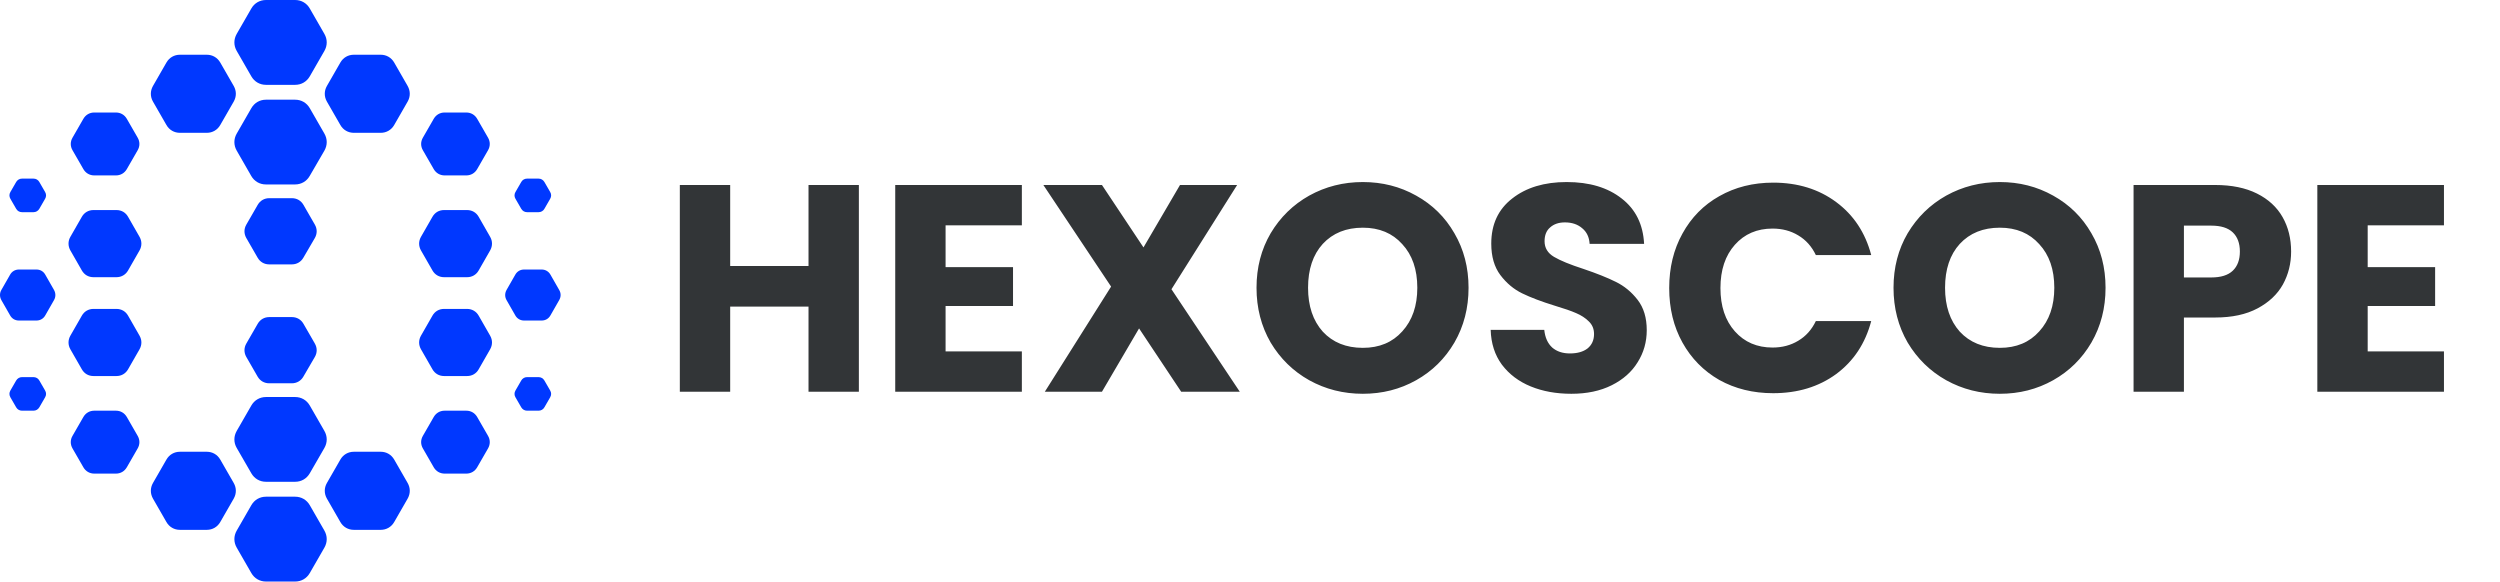 <svg width="421" height="98" viewBox="0 0 421 98" fill="none" xmlns="http://www.w3.org/2000/svg">
<path fill-rule="evenodd" clip-rule="evenodd" d="M39.863 89.354L42.322 85.079C42.844 84.17 43.748 83.644 44.794 83.644H49.697C50.743 83.644 51.647 84.17 52.17 85.079L54.628 89.354C55.151 90.263 55.151 91.314 54.628 92.223L52.17 96.497C51.647 97.406 50.743 97.931 49.697 97.931H44.794C43.748 97.931 42.844 97.406 42.322 96.497L39.863 92.223C39.34 91.314 39.34 90.263 39.863 89.354Z" fill="#0038FF"/>
<path fill-rule="evenodd" clip-rule="evenodd" d="M39.863 72.568L42.322 68.294C42.844 67.384 43.748 66.859 44.794 66.859H49.697C50.743 66.859 51.647 67.384 52.17 68.294L54.628 72.568C55.151 73.477 55.151 74.528 54.628 75.436L52.17 79.697C51.647 80.606 50.743 81.132 49.697 81.132H44.794C43.748 81.132 42.844 80.606 42.322 79.697L39.863 75.436C39.34 74.528 39.34 73.491 39.863 72.568Z" fill="#0038FF"/>
<path fill-rule="evenodd" clip-rule="evenodd" d="M39.863 22.498L42.322 18.223C42.844 17.314 43.748 16.789 44.794 16.789H49.697C50.743 16.789 51.647 17.314 52.17 18.223L54.628 22.498C55.151 23.407 55.151 24.458 54.628 25.367L52.156 29.627C51.633 30.536 50.729 31.061 49.683 31.061H44.78C43.734 31.061 42.83 30.536 42.307 29.627L39.863 25.367C39.34 24.458 39.34 23.407 39.863 22.498Z" fill="#0038FF"/>
<path fill-rule="evenodd" clip-rule="evenodd" d="M39.863 5.709L42.322 1.434C42.844 0.525 43.748 0 44.794 0H49.697C50.743 0 51.647 0.525 52.17 1.434L54.628 5.709C55.151 6.618 55.151 7.669 54.628 8.578L52.17 12.852C51.647 13.761 50.743 14.287 49.697 14.287H44.794C43.748 14.287 42.844 13.761 42.322 12.852L39.863 8.578C39.34 7.669 39.34 6.632 39.863 5.709Z" fill="#0038FF"/>
<path fill-rule="evenodd" clip-rule="evenodd" d="M25.763 81.33L28.024 77.397C28.504 76.559 29.338 76.076 30.299 76.076H34.82C35.781 76.076 36.615 76.559 37.095 77.397L39.356 81.33C39.837 82.168 39.837 83.134 39.356 83.972L37.095 87.906C36.615 88.743 35.781 89.226 34.82 89.226H30.299C29.338 89.226 28.504 88.743 28.024 87.906L25.763 83.972C25.283 83.134 25.283 82.168 25.763 81.33Z" fill="#0038FF"/>
<path fill-rule="evenodd" clip-rule="evenodd" d="M25.763 14.471L28.024 10.537C28.504 9.699 29.338 9.217 30.299 9.217H34.82C35.781 9.217 36.615 9.699 37.095 10.537L39.356 14.471C39.837 15.309 39.837 16.275 39.356 17.113L37.095 21.046C36.615 21.884 35.781 22.367 34.82 22.367H30.299C29.338 22.367 28.504 21.884 28.024 21.046L25.763 17.113C25.283 16.275 25.283 15.323 25.763 14.471Z" fill="#0038FF"/>
<path fill-rule="evenodd" clip-rule="evenodd" d="M12.215 73.392L14.038 70.225C14.434 69.543 15.098 69.16 15.875 69.16H19.52C20.297 69.16 20.961 69.543 21.357 70.225L23.18 73.392C23.576 74.074 23.576 74.841 23.18 75.522L21.357 78.689C20.961 79.371 20.297 79.755 19.52 79.755H15.875C15.098 79.755 14.434 79.371 14.038 78.689L12.215 75.522C11.819 74.841 11.819 74.06 12.215 73.392Z" fill="#0038FF"/>
<path fill-rule="evenodd" clip-rule="evenodd" d="M11.846 56.537L13.782 53.157C14.192 52.433 14.912 52.021 15.732 52.021H19.618C20.451 52.021 21.158 52.433 21.568 53.157L23.503 56.537C23.913 57.261 23.913 58.085 23.503 58.81L21.568 62.189C21.158 62.914 20.437 63.325 19.618 63.325H15.732C14.898 63.325 14.192 62.914 13.782 62.189L11.846 58.81C11.437 58.085 11.437 57.261 11.846 56.537Z" fill="#0038FF"/>
<path fill-rule="evenodd" clip-rule="evenodd" d="M11.846 39.891L13.782 36.511C14.192 35.786 14.912 35.374 15.732 35.374H19.618C20.451 35.374 21.158 35.786 21.568 36.511L23.503 39.891C23.913 40.615 23.913 41.439 23.503 42.163L21.568 45.543C21.158 46.267 20.437 46.679 19.618 46.679H15.732C14.898 46.679 14.192 46.267 13.782 45.543L11.846 42.163C11.437 41.439 11.437 40.601 11.846 39.891Z" fill="#0038FF"/>
<path fill-rule="evenodd" clip-rule="evenodd" d="M12.215 23.178L14.038 20.011C14.434 19.329 15.098 18.946 15.875 18.946H19.52C20.297 18.946 20.961 19.329 21.357 20.011L23.18 23.178C23.576 23.86 23.576 24.627 23.18 25.308L21.357 28.476C20.961 29.157 20.297 29.54 19.52 29.54H15.875C15.098 29.54 14.434 29.157 14.038 28.476L12.215 25.308C11.819 24.627 11.819 23.86 12.215 23.178Z" fill="#0038FF"/>
<path fill-rule="evenodd" clip-rule="evenodd" d="M1.748 65.767L2.723 64.077C2.935 63.721 3.288 63.508 3.698 63.508H5.648C6.057 63.508 6.425 63.721 6.623 64.077L7.598 65.767C7.809 66.121 7.809 66.547 7.598 66.902L6.623 68.593C6.411 68.947 6.057 69.16 5.648 69.16H3.698C3.288 69.16 2.921 68.947 2.723 68.593L1.748 66.902C1.536 66.533 1.536 66.121 1.748 65.767Z" fill="#0038FF"/>
<path fill-rule="evenodd" clip-rule="evenodd" d="M0.233 48.824L1.703 46.253C2.013 45.699 2.565 45.387 3.186 45.387H6.139C6.775 45.387 7.312 45.699 7.623 46.253L9.092 48.824C9.403 49.377 9.403 50.002 9.092 50.542L7.623 53.112C7.312 53.667 6.761 53.979 6.139 53.979H3.186C2.55 53.979 2.013 53.667 1.703 53.112L0.233 50.542C-0.078 49.988 -0.078 49.363 0.233 48.824Z" fill="#0038FF"/>
<path fill-rule="evenodd" clip-rule="evenodd" d="M1.748 32.337L2.723 30.647C2.935 30.292 3.288 30.079 3.698 30.079H5.648C6.057 30.079 6.425 30.292 6.623 30.647L7.598 32.337C7.809 32.692 7.809 33.118 7.598 33.473L6.623 35.163C6.411 35.518 6.057 35.731 5.648 35.731H3.698C3.288 35.731 2.921 35.518 2.723 35.163L1.748 33.473C1.536 33.104 1.536 32.692 1.748 32.337Z" fill="#0038FF"/>
<path fill-rule="evenodd" clip-rule="evenodd" d="M68.645 81.33L66.385 77.397C65.904 76.559 65.07 76.076 64.11 76.076H59.588C58.627 76.076 57.794 76.559 57.313 77.397L55.053 81.33C54.572 82.168 54.572 83.134 55.053 83.972L57.313 87.906C57.794 88.743 58.627 89.226 59.588 89.226H64.11C65.07 89.226 65.904 88.743 66.385 87.906L68.645 83.972C69.126 83.134 69.126 82.168 68.645 81.33Z" fill="#0038FF"/>
<path fill-rule="evenodd" clip-rule="evenodd" d="M68.645 14.471L66.385 10.537C65.904 9.699 65.07 9.217 64.11 9.217H59.588C58.627 9.217 57.794 9.699 57.313 10.537L55.053 14.471C54.572 15.309 54.572 16.275 55.053 17.113L57.313 21.046C57.794 21.884 58.627 22.367 59.588 22.367H64.11C65.07 22.367 65.904 21.884 66.385 21.046L68.645 17.113C69.126 16.275 69.126 15.323 68.645 14.471Z" fill="#0038FF"/>
<path fill-rule="evenodd" clip-rule="evenodd" d="M82.181 73.392L80.358 70.225C79.963 69.543 79.298 69.16 78.522 69.16H74.876C74.099 69.16 73.435 69.543 73.039 70.225L71.217 73.392C70.821 74.074 70.821 74.841 71.217 75.522L73.039 78.689C73.435 79.371 74.099 79.755 74.876 79.755H78.522C79.298 79.755 79.963 79.371 80.358 78.689L82.181 75.522C82.577 74.841 82.577 74.06 82.181 73.392Z" fill="#0038FF"/>
<path fill-rule="evenodd" clip-rule="evenodd" d="M82.545 56.537L80.609 53.157C80.2 52.433 79.479 52.021 78.659 52.021H74.774C73.94 52.021 73.234 52.433 72.824 53.157L70.888 56.537C70.479 57.261 70.479 58.085 70.888 58.81L72.824 62.189C73.234 62.914 73.955 63.325 74.774 63.325H78.659C79.493 63.325 80.2 62.914 80.609 62.189L82.545 58.81C82.955 58.085 82.955 57.261 82.545 56.537Z" fill="#0038FF"/>
<path fill-rule="evenodd" clip-rule="evenodd" d="M82.545 39.891L80.609 36.511C80.2 35.786 79.479 35.374 78.659 35.374H74.774C73.94 35.374 73.234 35.786 72.824 36.511L70.888 39.891C70.479 40.615 70.479 41.439 70.888 42.163L72.824 45.543C73.234 46.267 73.955 46.679 74.774 46.679H78.659C79.493 46.679 80.2 46.267 80.609 45.543L82.545 42.163C82.955 41.439 82.955 40.601 82.545 39.891Z" fill="#0038FF"/>
<path fill-rule="evenodd" clip-rule="evenodd" d="M82.181 23.178L80.358 20.011C79.963 19.329 79.298 18.946 78.522 18.946H74.876C74.099 18.946 73.435 19.329 73.039 20.011L71.217 23.178C70.821 23.86 70.821 24.627 71.217 25.308L73.039 28.476C73.435 29.157 74.099 29.54 74.876 29.54H78.522C79.298 29.54 79.963 29.157 80.358 28.476L82.181 25.308C82.577 24.627 82.577 23.86 82.181 23.178Z" fill="#0038FF"/>
<path fill-rule="evenodd" clip-rule="evenodd" d="M92.652 65.767L91.677 64.077C91.465 63.721 91.112 63.508 90.702 63.508H88.753C88.343 63.508 87.975 63.721 87.778 64.077L86.803 65.767C86.591 66.121 86.591 66.547 86.803 66.902L87.778 68.593C87.989 68.947 88.343 69.16 88.753 69.16H90.702C91.112 69.16 91.48 68.947 91.677 68.593L92.652 66.902C92.864 66.533 92.864 66.121 92.652 65.767Z" fill="#0038FF"/>
<path fill-rule="evenodd" clip-rule="evenodd" d="M94.165 48.824L92.695 46.253C92.384 45.699 91.833 45.387 91.211 45.387H88.258C87.622 45.387 87.085 45.699 86.775 46.253L85.305 48.824C84.995 49.377 84.995 50.002 85.305 50.542L86.775 53.112C87.085 53.667 87.636 53.979 88.258 53.979H91.211C91.847 53.979 92.384 53.667 92.695 53.112L94.165 50.542C94.489 49.988 94.489 49.363 94.165 48.824Z" fill="#0038FF"/>
<path fill-rule="evenodd" clip-rule="evenodd" d="M92.652 32.337L91.677 30.647C91.465 30.292 91.112 30.079 90.702 30.079H88.753C88.343 30.079 87.975 30.292 87.778 30.647L86.803 32.337C86.591 32.692 86.591 33.118 86.803 33.473L87.778 35.163C87.989 35.518 88.343 35.731 88.753 35.731H90.702C91.112 35.731 91.48 35.518 91.677 35.163L92.652 33.473C92.864 33.104 92.864 32.692 92.652 32.337Z" fill="#0038FF"/>
<path fill-rule="evenodd" clip-rule="evenodd" d="M41.479 57.855L43.4 54.518C43.81 53.808 44.517 53.397 45.336 53.397H49.165C49.985 53.397 50.691 53.808 51.101 54.518L53.023 57.855C53.432 58.566 53.432 59.389 53.023 60.099L51.087 63.423C50.677 64.133 49.971 64.545 49.151 64.545H45.322C44.502 64.545 43.796 64.133 43.386 63.423L41.465 60.085C41.069 59.375 41.069 58.566 41.479 57.855Z" fill="#0038FF"/>
<path fill-rule="evenodd" clip-rule="evenodd" d="M41.479 37.833L43.4 34.496C43.81 33.786 44.517 33.374 45.336 33.374H49.165C49.985 33.374 50.691 33.786 51.101 34.496L53.023 37.833C53.432 38.543 53.432 39.367 53.023 40.077L51.087 43.4C50.677 44.11 49.971 44.522 49.151 44.522H45.322C44.502 44.522 43.796 44.11 43.386 43.4L41.465 40.063C41.069 39.353 41.069 38.543 41.479 37.833Z" fill="#0038FF"/>
<path d="M144.634 31.153V65.966H136.154V51.634H122.963V65.966H114.483V31.153H122.963V44.79H136.154V31.153H144.634ZM159.236 37.947V44.989H170.593V51.535H159.236V59.172H172.081V65.966H150.756V31.153H172.081V37.947H159.236ZM198.91 65.966L191.819 55.304L185.57 65.966H175.95L187.108 48.262L175.702 31.153H185.57L192.563 41.666L198.712 31.153H208.333L197.274 48.708L208.779 65.966H198.91ZM229.501 66.313C226.227 66.313 223.219 65.553 220.475 64.032C217.764 62.511 215.598 60.395 213.978 57.684C212.391 54.94 211.598 51.865 211.598 48.46C211.598 45.055 212.391 41.997 213.978 39.286C215.598 36.575 217.764 34.459 220.475 32.938C223.219 31.417 226.227 30.657 229.501 30.657C232.774 30.657 235.766 31.417 238.477 32.938C241.221 34.459 243.37 36.575 244.923 39.286C246.51 41.997 247.304 45.055 247.304 48.46C247.304 51.865 246.51 54.94 244.923 57.684C243.337 60.395 241.188 62.511 238.477 64.032C235.766 65.553 232.774 66.313 229.501 66.313ZM229.501 58.577C232.278 58.577 234.493 57.651 236.146 55.8C237.832 53.948 238.675 51.502 238.675 48.46C238.675 45.385 237.832 42.939 236.146 41.12C234.493 39.269 232.278 38.343 229.501 38.343C226.69 38.343 224.442 39.253 222.756 41.071C221.103 42.889 220.277 45.352 220.277 48.46C220.277 51.535 221.103 53.998 222.756 55.849C224.442 57.667 226.69 58.577 229.501 58.577ZM264.618 66.313C262.072 66.313 259.791 65.9 257.774 65.073C255.758 64.247 254.138 63.023 252.914 61.403C251.724 59.783 251.096 57.833 251.03 55.552H260.055C260.188 56.841 260.634 57.833 261.394 58.527C262.155 59.188 263.147 59.519 264.37 59.519C265.626 59.519 266.618 59.238 267.345 58.676C268.073 58.081 268.436 57.271 268.436 56.246C268.436 55.386 268.139 54.675 267.544 54.114C266.982 53.551 266.271 53.089 265.411 52.725C264.585 52.361 263.395 51.948 261.841 51.485C259.593 50.791 257.758 50.097 256.336 49.402C254.914 48.708 253.691 47.683 252.666 46.328C251.641 44.972 251.129 43.203 251.129 41.021C251.129 37.781 252.303 35.252 254.65 33.434C256.997 31.582 260.055 30.657 263.824 30.657C267.659 30.657 270.751 31.582 273.098 33.434C275.445 35.252 276.702 37.798 276.867 41.071H267.693C267.626 39.947 267.213 39.071 266.453 38.443C265.692 37.781 264.717 37.451 263.527 37.451C262.502 37.451 261.675 37.732 261.047 38.294C260.419 38.823 260.105 39.6 260.105 40.625C260.105 41.749 260.634 42.625 261.692 43.253C262.75 43.881 264.403 44.559 266.651 45.286C268.899 46.047 270.718 46.774 272.106 47.468C273.528 48.163 274.751 49.171 275.776 50.493C276.801 51.816 277.313 53.518 277.313 55.601C277.313 57.585 276.801 59.387 275.776 61.007C274.784 62.627 273.329 63.916 271.412 64.875C269.494 65.834 267.23 66.313 264.618 66.313ZM281.094 48.51C281.094 45.071 281.838 42.013 283.325 39.335C284.813 36.624 286.879 34.525 289.524 33.037C292.202 31.516 295.227 30.756 298.6 30.756C302.732 30.756 306.27 31.847 309.212 34.029C312.155 36.211 314.122 39.186 315.114 42.955H305.79C305.096 41.501 304.104 40.393 302.815 39.633C301.559 38.872 300.12 38.492 298.5 38.492C295.889 38.492 293.773 39.401 292.153 41.22C290.533 43.038 289.723 45.468 289.723 48.51C289.723 51.551 290.533 53.981 292.153 55.8C293.773 57.618 295.889 58.527 298.5 58.527C300.12 58.527 301.559 58.147 302.815 57.386C304.104 56.626 305.096 55.519 305.79 54.064H315.114C314.122 57.833 312.155 60.808 309.212 62.99C306.27 65.139 302.732 66.214 298.6 66.214C295.227 66.214 292.202 65.47 289.524 63.982C286.879 62.461 284.813 60.362 283.325 57.684C281.838 55.006 281.094 51.948 281.094 48.51ZM336.771 66.313C333.498 66.313 330.489 65.553 327.745 64.032C325.034 62.511 322.869 60.395 321.249 57.684C319.662 54.94 318.869 51.865 318.869 48.46C318.869 45.055 319.662 41.997 321.249 39.286C322.869 36.575 325.034 34.459 327.745 32.938C330.489 31.417 333.498 30.657 336.771 30.657C340.044 30.657 343.036 31.417 345.747 32.938C348.491 34.459 350.64 36.575 352.194 39.286C353.781 41.997 354.574 45.055 354.574 48.46C354.574 51.865 353.781 54.94 352.194 57.684C350.607 60.395 348.458 62.511 345.747 64.032C343.036 65.553 340.044 66.313 336.771 66.313ZM336.771 58.577C339.548 58.577 341.763 57.651 343.416 55.8C345.102 53.948 345.945 51.502 345.945 48.46C345.945 45.385 345.102 42.939 343.416 41.12C341.763 39.269 339.548 38.343 336.771 38.343C333.961 38.343 331.713 39.253 330.027 41.071C328.374 42.889 327.547 45.352 327.547 48.46C327.547 51.535 328.374 53.998 330.027 55.849C331.713 57.667 333.961 58.577 336.771 58.577ZM385.824 42.36C385.824 44.377 385.361 46.228 384.435 47.914C383.509 49.568 382.088 50.907 380.17 51.931C378.253 52.956 375.872 53.469 373.029 53.469H367.772V65.966H359.292V31.153H373.029C375.806 31.153 378.153 31.632 380.071 32.591C381.989 33.55 383.427 34.872 384.385 36.558C385.344 38.244 385.824 40.178 385.824 42.36ZM372.384 46.724C374.004 46.724 375.211 46.344 376.004 45.584C376.798 44.823 377.195 43.749 377.195 42.36C377.195 40.972 376.798 39.897 376.004 39.137C375.211 38.377 374.004 37.996 372.384 37.996H367.772V46.724H372.384ZM398.719 37.947V44.989H410.075V51.535H398.719V59.172H411.563V65.966H390.238V31.153H411.563V37.947H398.719Z" fill="#323537"/>
</svg>
